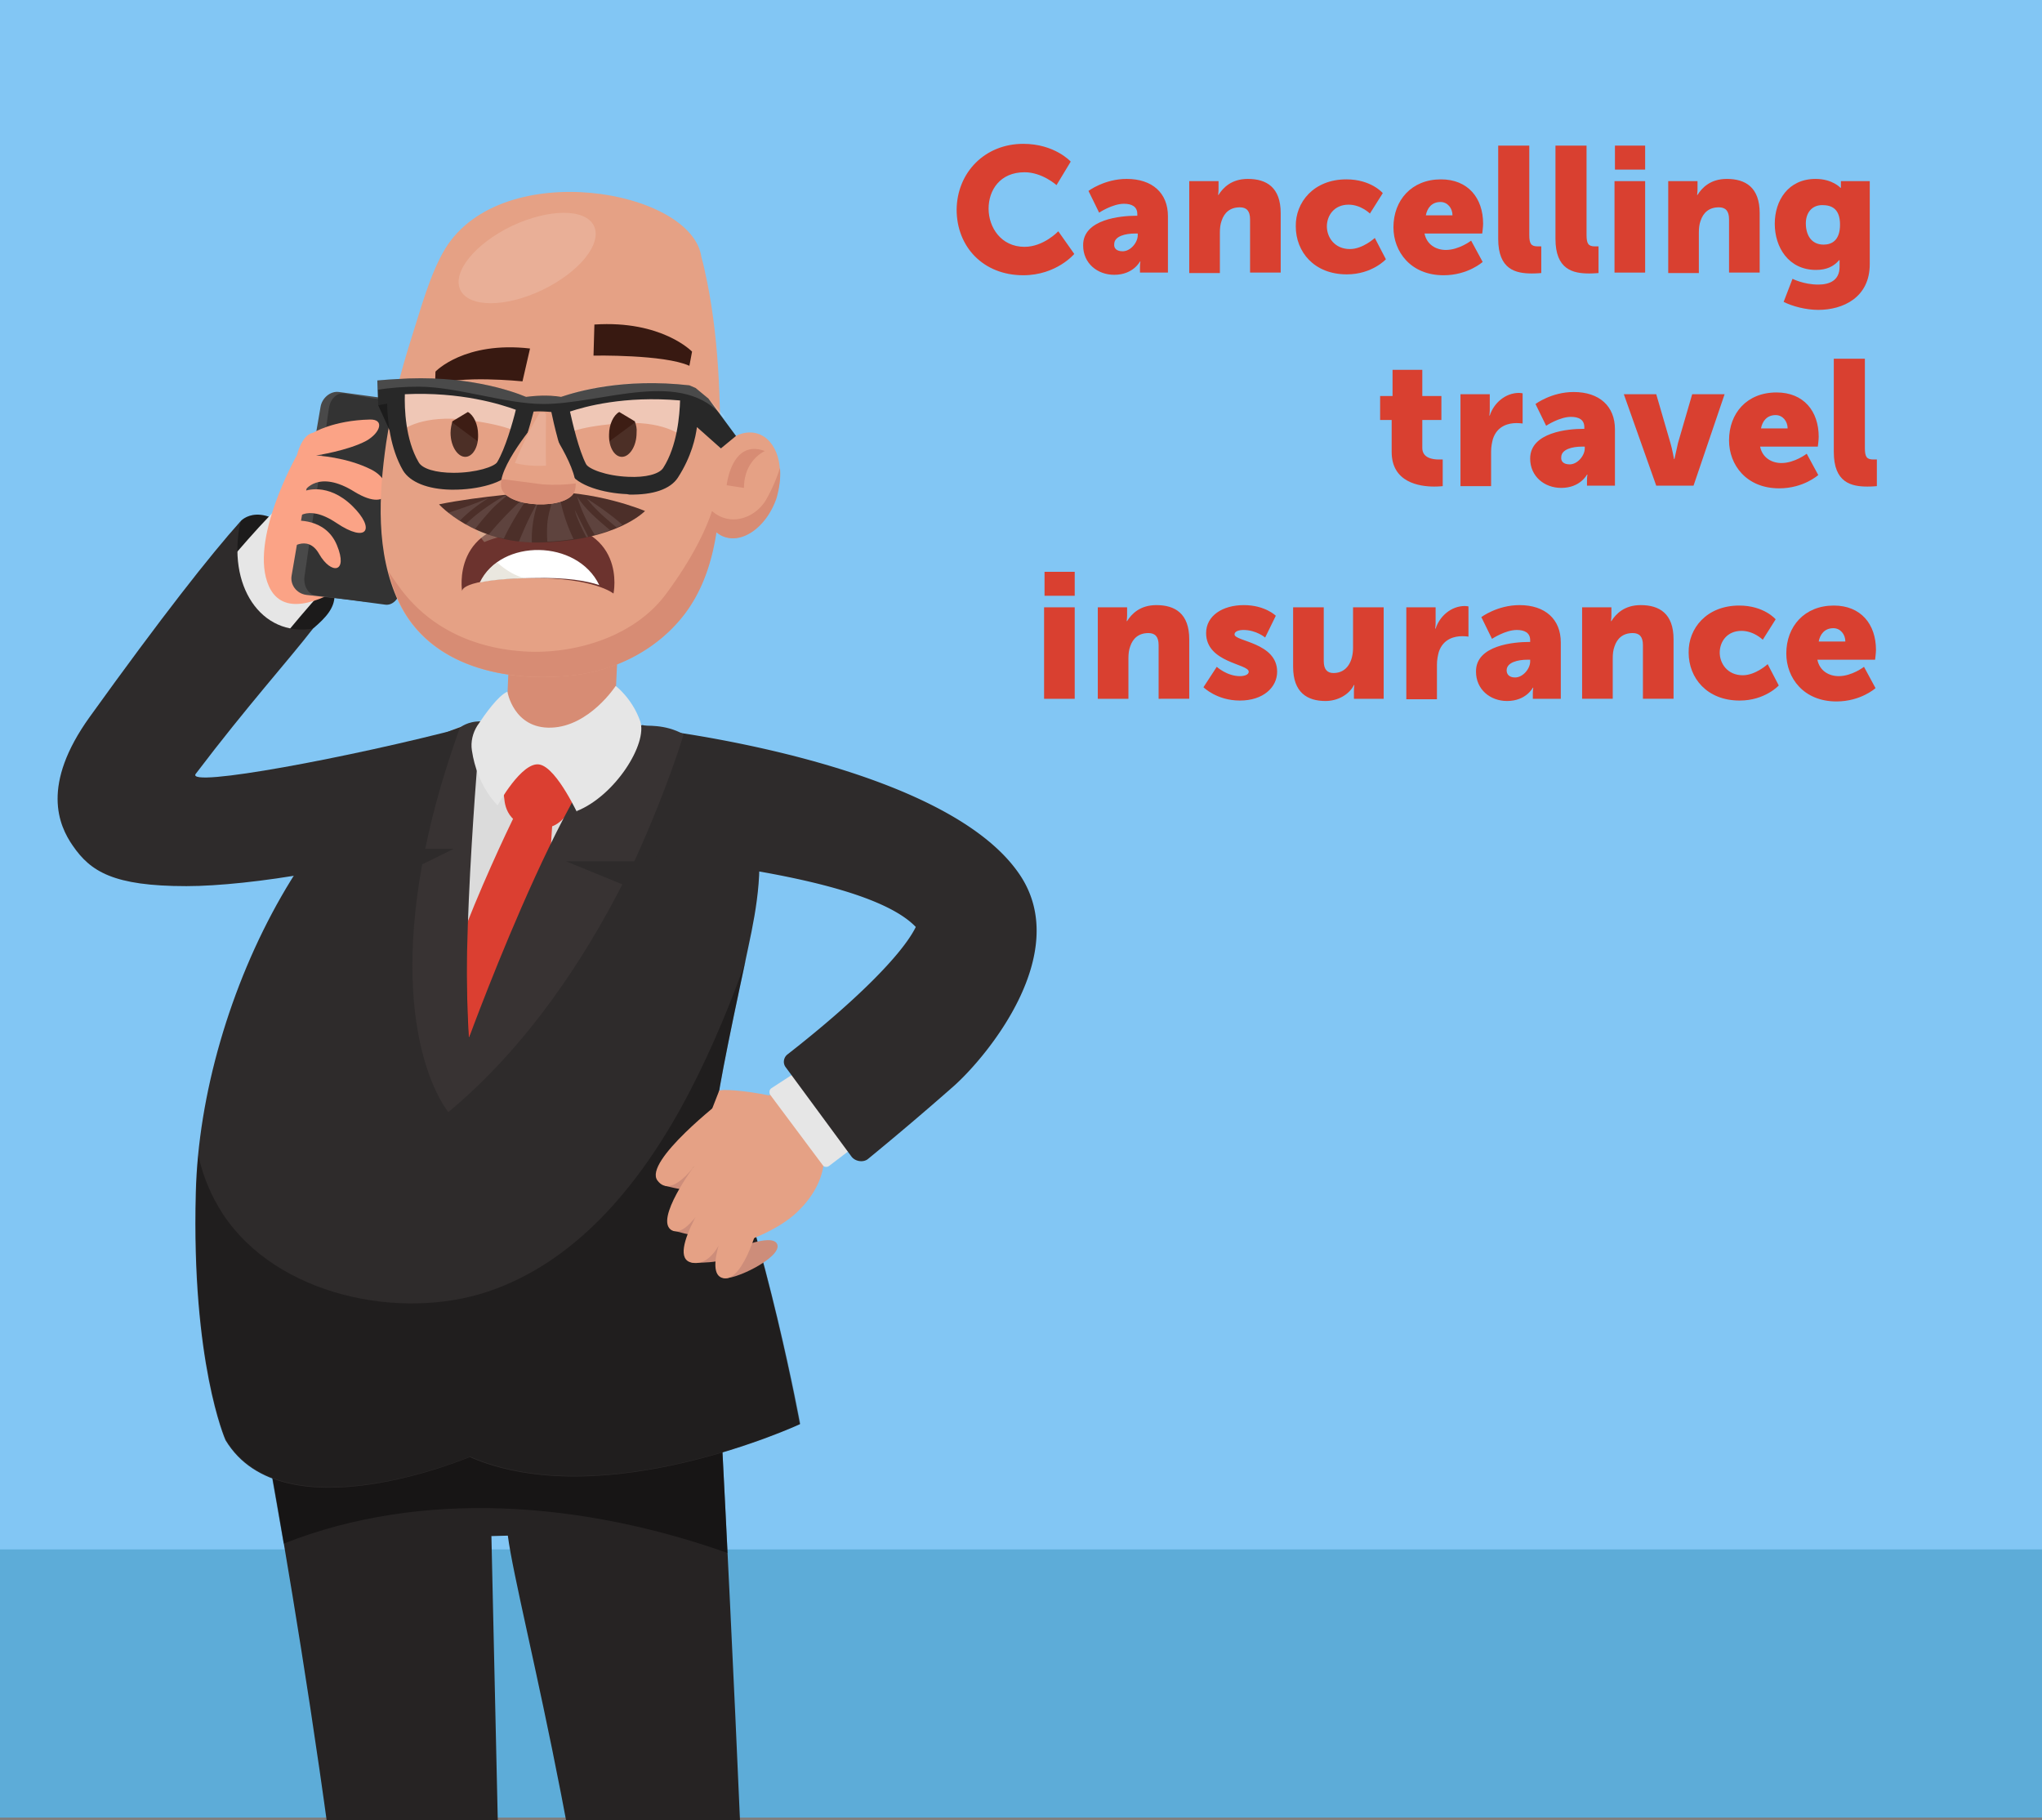 <svg xmlns="http://www.w3.org/2000/svg" xmlns:xlink="http://www.w3.org/1999/xlink" viewBox="0 0 460 410"><rect x="0" y="0" width="460" height="410" fill="#808080" stroke="none"/><path d="M0-3.3h460v410H0z" fill="#82c6f4"/><path d="M0 349h460v60.4H0z" fill="#5dacd8"/><path d="M54.2 117.4s4.8-5.6 14.4 5 7.8 14.2 1.9 19.2-23.9-5.5-16.3-24.2z" fill="#1c1b1b"/><path d="M42.9 196.5c-12.3 0-19.8-2.8-23.8-8.6-3.2-4.6-5.2-12.5 3.3-24 32-43.3 42.3-51.9 44.7-53.5l11.3 16.8s.1-.1.4-.3c-.4.3-9.5 7.7-40.1 49 0 .1-.1.1-.1.2 10.4 1 35.7-3.1 59.7-9.9l5.5 19.5c-.7.2-17 4.8-34.6 7.9-10.5 1.9-19.2 2.9-26.3 2.9z" fill="#e6e6e6"/><path d="M44.1 174.3c11.6-15.3 21-25.7 26.4-32.7-11.7 1.9-19.5-9.7-16.3-24.2-6.9 7.7-17.9 21.7-34 44.1-11 15.3-7 24.4-3.8 29 4 5.8 9.1 9.1 25.6 9.1 7.1 0 17.6-1.1 28.1-3 17.6-3.1 32.1-10.5 34.7-10.7v-22.1c-25.4 6.7-63.2 13.8-60.7 10.5z" fill="#2e2b2b"/><path d="M66.9 102.5s-11 19.3-6.3 29.6c6.1 13.3 31.5-11.3 31.5-11.3S73.1 97 70.4 97.5c-2.5.6-3.5 5-3.5 5z" fill="#fba386"/><path d="M89.6 90.1l-13.2-1.8c-2-.3-3.9 1.4-4.2 3.4l-6.5 37.9c-.4 2.1 1.1 4.1 3.3 4.4l13.1 1.5c3.6-15 6.9-30 7.5-45.4z" fill="#494949"/><path d="M74.1 91.9l-5.5 37.9c-.3 2.1.8 4.1 2.5 4.3l15.7 2.1c1.5.2 3-1.1 3.3-3.1l5.7-37.4c.3-2.1-.8-4.1-2.4-4.4l-16-2.7c-1.6-.1-3 1.3-3.3 3.3z" fill="#333"/><path d="M70.5 97.5s4.5-2.8 12.8-3c3.4-.1 2.4 3-.8 4.8-4.1 2.2-11.3 3.3-11.3 3.3s6.8.3 12.5 3.2c5.5 2.8 4.6 10.1-3.8 5-8.3-5.2-11.3-.2-11.3-.2s5.2-2.1 10.8 3.4c5.2 5.1 3.4 8.5-3.6 3.8s-9.5-.5-9.5-.5 7-.8 9.6 5.5-1.3 6.7-4 2c-2.7-4.8-7-.9-7-.9l5.6-26.4z" fill="#fba386"/><path d="M162.5 322.1l-103.4-1.7s21.1 111.9 23.1 178.4c.1 1.8 1.5 3.2 3.3 3.1l25.3-.7c1.9-.1 3.4-1.6 3.3-3.5L110.7 346l3.7-.1c2.2 17.1 22 87.5 23.5 152.7 0 1.8 1.5 3.2 3.3 3.1l25.9-.5c1.6 0 2.8-1.3 2.8-2.9-1.5-63.8-7.4-176.2-7.4-176.2z" fill="#262323"/><path d="M163.9 349.8l-1.4-27.7-103.4-1.7 4.8 27.3c31.3-12.4 67.5-9.4 100 2.1z" opacity=".4"/><path d="M151.6 245.6l-.2-80.1c-8.5-2.8-20.1-4.6-36.3-4-4.9.2-9.3 1.3-13.4 3v81.1h49.9z" fill="#dbdbdb"/><path d="M117.1 181.3s-20.5 40.9-20.3 57.6 3.7 33.9 5 34.1 16.7-26 18.2-33.7 4.6-56.5 4.6-56.5l-7.5-1.5z" fill="#db3f31"/><path d="M168.6 213.2c3.8-17.6 7.5-42-23.9-49.9-12.5 17.7-24.3 42.2-39.1 70.5-1.3-24-.2-62.5 2.7-71.3-35.3 7.7-63.1 62-64.2 106.2-1 38.2 6.6 55.5 6.7 55.7 13 21.6 55 3.8 55 3.8 30.2 13.1 74.4-7.4 74.4-7.4s-7.3-40.2-18.8-69.4c-.5-1.3 2.4-15.8 7.2-38.2z" fill="#2e2b2b"/><path d="M161.4 251.4c-.5-1.2 2.1-14.5 6.6-35.2-.2.7-.5 1.5-.7 2.2-4 10.9-8.6 21.6-14.2 31.7-9.8 17.5-23.6 34.2-43.1 40.8-19.9 6.7-47.6.9-59.7-17.3-2.8-4.3-4.6-8.7-5.6-13.3-.3 2.8-.4 5.6-.5 8.3-1 38.2 6.6 55.5 6.7 55.7 13 21.6 55 3.8 55 3.8 30.2 13.1 74.4-7.4 74.4-7.4s-7.4-40.2-18.9-69.3z" opacity=".3"/><g fill="#cd8d7a"><path d="M149.8 267.1s12.7 3.3 13.1.1-12.1-5.4-12.1-5.4l-1 5.3zm1.4 9.9s9.5 3.3 11.4-.1-9.6-4.5-9.6-4.5l-1.8 4.6z"/><path d="M155.8 284.4s7.4.4 9.8-1.9c2.4-2.2-1.5-7-5.8-4.8-4.5 2.2-4 6.7-4 6.7z"/></g><path d="M181.9 249.8c-.7-.6-1.5-1.1-2.5-1.5-1.9-.8-3.9-1.1-5.9-1.5-6.2-1.3-11.3-1.5-11.5-1.1l-1.6 4.1 2.9 31.3c1.3-.4 3.5-1 4.4-1.4 0 0 7.6-2.5 12-6.8 3.2-3.1 5.6-7 5.9-11.4.4-4.1-.5-8.9-3.7-11.7z" fill="#e5a185"/><path d="M164 282s10-4.6 11.1-1.7c1.1 3-10.3 8.4-12.2 7.5-1.4-.6 1.1-5.8 1.1-5.8z" fill="#cd8d7a"/><path d="M162.9 247.7s-18 13.9-14.8 18.2c3.1 4.2 8.4-3.4 8.4-3.4s-9.2 12.3-5.2 14.6 10.5-11.3 10.5-11.3-12.3 17.3-6 18.6 8.9-11.3 8.9-11.3-6.6 13.8-1.8 14.8 8.3-13.4 8.3-13.4l-8.3-26.8z" fill="#e5a185"/><path d="M125.6 146.6c-3.6.3-7.3.5-10.9.7l-.7 16.6c-.2 5.4 5 10.1 11.7 10.4s12.4-4 12.6-9.4l.9-19.5-13.6 1.2z" fill="#d78c74"/><path d="M100.3 56c-3.5 5.8-5.6 13.9-7.7 20.4-2.4 7.6-4.4 15.4-5.6 23.3-1.7 11.8-2.4 24.8 2.8 35.9 7 14.8 24.5 18.2 39.3 16.5 9.8-1.1 19.2-6 25.2-14 7-9.3 7.8-21.5 7.9-32.7.2-14.8-.2-30.2-3.5-44.7-.2-.9-.4-1.8-.7-2.8-2.1-15.2-44.9-22.7-57.7-1.9z" fill="#e5a185"/><path d="M113.6 179.9c-.8-4.5 1.4-10.1 7.6-9.9 8.8.2 9 9.8 8.5 10.6-1.6 2.5-3.6 5.6-6.6 5.8-9.5.8-9.4-6.2-9.5-6.5z" fill="#db3f31"/><ellipse transform="matrix(.303 -.953 .953 .303 12.223 235.339)" cx="167" cy="109.3" rx="12.2" ry="8.3" fill="#e5a185"/><path d="M175.7 105.4a36.68 36.68 0 0 1-3.2 7.3c-2.6 4.2-8.2 5.9-12.1 2.4-2.3 6.9-6.8 13.9-10.3 18.6-6.8 9.3-19.5 13.4-30.6 13.1-11.8-.4-22.5-4.9-29.5-14.5-.9-1.2-1.7-2.4-2.5-3.6a47.15 47.15 0 0 0 2.4 6.9c7 14.8 24.5 18.2 39.3 16.5 9.8-1.1 19.2-6 25.2-14 4-5.4 6-11.7 7-18.2.5.4 1.1.8 1.7 1 4.3 1.6 9.6-2.3 11.8-8.6.7-2.4 1-4.8.8-6.9zm-12 3.9s1.1-10.5 8.6-7.7c0 0-4.7 2-4.7 8.3l-3.9-.6z" fill="#d78c74"/><path d="M138.2 133.7s-4.3-3.6-18.6-3.5c-16.3.2-15.5 3-15.5 3s-2.7-15.9 17.2-15.6c20.3.3 16.9 16.1 16.9 16.1z" fill="#6c332e"/><path d="M108.1 131.2c2.3-.5 5.9-.9 11.6-1 8.1-.2 12.7.7 15.3 1.6-5-10.4-22.2-10.5-26.9-.6z" fill="#fff"/><path d="M112 126.7c-1.6 1.1-3 2.6-3.9 4.5 2.1-.4 5.3-.8 10.2-.9-2.5-.7-4.5-2-6.3-3.6zm1.5-5.9c-2.7-.3-4.6-.8-6-1.2a10.68 10.68 0 0 0 1.6 2.5c1.5-.6 2.9-1.1 4.4-1.3z" opacity=".35" fill="#c3bba5"/><path d="M98.1 83.7s6.5-6.9 21.3-5.2l-1.7 7.4s-14.6-1.5-19.7.9l.1-3.1zm57.8-4.5s-6.8-7.1-22-6.1l-.2 7s15.9-.3 21.6 2.3l.6-3.2z" fill="#381911"/><path d="M85.2 91.3l2.6 5.7.5-7.5z" fill="#1c1c1c"/><path d="M155 89.1l-1.4 9.1s-4.3-3.7-14.4-2.8c-10.1.8-11.4 2.6-11.8 2-.3-.6-1.7-6.2-1.7-6.2s15.7-5.8 29.3-2.1zm-65.2-1.4l1 9.1s4.4-3.5 14.5-2.2c10 1.3 11.3 3.1 11.7 2.5s2-6.1 2-6.1-15.5-6.4-29.2-3.3z" opacity=".4" fill="#fff"/><path d="M165.8 98.2l-6.2-8.4-2.9-2.4-1.4-.6c-14.9-1.7-25.4 1.4-28.9 2.6-3.1-.5-6.3-.2-7.9 0-3.1-1.3-13.7-5.1-29.3-4l-1.7.1-2.5.2.2 5.6 2-.4c.1 3.9.7 10.1 3.6 15.1 1.6 2.6 5.5 4.2 10.8 4.3h.6c5.2 0 11.5-1.4 13.3-4.4 2.2-3.8 4.1-10.8 4.7-13.2 1.4-.1 2.8 0 4 .1.5 2.4 2.1 9.6 4.1 13.5 1.6 3.1 7.8 4.8 12.9 5 .2 0 .4.1.6.1 5.3.1 9.2-1.2 10.9-3.8 3.1-4.8 4-9.1 4.3-11.4l5.4 4.8 3.4-2.8zm-53.8 5.9c-.6 1-4.7 2.4-9.8 2.4-4 0-7.1-.9-7.9-2.4-3-5.1-3.2-12.2-3.1-15.3 12.7-.6 21.7 2.3 25 3.5-.7 2.9-2.4 8.8-4.2 11.8zm37.4 1.3c-.9 1.4-4 2.2-7.9 2-5-.2-9-1.8-9.5-2.9-1.6-3.1-3-9.1-3.6-11.8 3.3-1.1 12.2-3.6 24.8-2.5-.1 3.2-.6 10.2-3.8 15.2z" fill="#282828"/><path d="M121.2 110.8s-13.1.9-22.3 2.8c0 0 7.9 8.8 22.4 8.6 17.6-.3 24-7.1 24-7.1s-11.2-4.8-24.1-4.3z" fill="#4c2f29"/><g fill="#fff"><path d="M101 115.5c.7.6 1.6 1.2 2.6 1.8 1.9-2 4.2-3.7 6.6-5.2-3 1.3-6.1 2.4-9.2 3.4zm9.7-.7c1.1-1.2 2.5-2.3 3.8-3.4h-.4c-.2.2-.5.3-.7.4-3 1.8-6 3.8-8.5 6.3.7.4 1.4.7 2.1 1.1 1.2-1.6 2.4-3 3.7-4.4zm9.1-3.9h-.4c-3.3 2.9-6.4 6-9.3 9.5 1.1.4 2.2.7 3.4.9 1.7-3.6 3.9-7.1 6.3-10.4zm2.1.5l-1.6 3.2c-1.3 2.4-2.4 4.9-3.4 7.4l2.9.2c-.1-3.7.6-7.4 2.1-10.8zm4-.5c-.3 0-.7 0-1-.1-.5 2.4-1.4 4.7-1.6 7.1-.1 1.4-.1 2.7 0 4.1 2.1-.1 4.1-.3 5.9-.6a37.8 37.8 0 0 1-3.3-10.5zm3.6 4a9.83 9.83 0 0 0 .5 1.6 45.38 45.38 0 0 0 2.1 4.5c.2 0 .3-.1.4-.1l-3-6zm2.7-2.6c1.9 2.5 4.3 4.5 6.7 6.5.5-.2.9-.4 1.3-.6-2.5-2.2-5.2-4.1-8-5.9zm-2.2-.5c.9 3.1 2.3 6 4 8.7 1.3-.3 2.4-.7 3.4-1.1-2.7-2.3-5.5-4.6-7.4-7.6z" opacity=".1"/><path d="M122.4 91c-8.6 0-19.4-3.9-28.1-3.9-3.1 0-6.2.2-9.2.7l-.1-2.1 2.5-.2 1.7-.1c15.7-1.1 26.2 2.7 29.3 4 1.6-.2 4.8-.4 7.9 0 3.5-1.3 13.9-4.4 28.9-2.6l1.4.6 2.9 2.4 3.7 4.1-.2.3c-9.2-11.5-27.3-3.2-40.7-3.2z" opacity=".16"/></g><path d="M121.2 94.5s-9.7 11.3-8.2 15.6 14.5 4.8 16.4.7-6.8-16.2-6.8-16.2l-1.4-.1z" fill="#e5a185"/><path d="M122.2 109.1l-9.2-1.2c-.2.8-.2 1.6 0 2.2 1.5 4.3 14.5 4.8 16.4.7.2-.5.3-1.2.3-1.9-2.4.3-4.9.4-7.5.2z" fill="#d78c74"/><g fill="#fff"><path d="M123 93.3c-.2-.3-.3-.4-.3-.4h-1.1c-2 3.4-4 7.3-5.6 11.4 2.3.6 4.6.7 7 .6-.1-3.9 0-7.8 0-11.6z" opacity=".14"/><path d="M133.8 50.9c1.9 4-3.3 10.4-11.6 14.4s-16.6 4-18.5 0 3.3-10.4 11.6-14.4c8.3-3.9 16.6-4 18.5 0z" opacity=".15"/></g><path d="M169 249.4c.5-.1 14.2-9.2 14.2-9.2l10.1 14.8-12.7 11.5-11.6-17.1z" fill="#e5a185"/><path d="M184.7 238.1c-.2 0-8.1 5.2-10.9 7-.5.3-.6 1-.3 1.5l11.8 15.8c.3.5 1 .6 1.5.2l10.5-8-12.6-16.5z" fill="#e6e6e6"/><path d="M191.8 260.5L177 240.4c-.7-.9-.5-2.2.4-2.9 15-11.7 25.8-22.4 28.9-28.7-8.9-9.3-39.2-13.5-58.9-15.9l-.5-28.7c10.7 1.3 67.6 9.6 83 33.1 11.5 17.6-7.4 40.5-15 47.3a714.5 714.5 0 0 1-19.3 16.4c-1 .9-2.9.7-3.8-.5z" fill="#2e2b2b"/><path d="M142.9 194c7.7-16.9 11.1-28.6 11.1-28.6-4.3-2.4-8.5-1.8-9.3-2-12.2-3.2-39.1 70.5-39.1 70.5-1.9-20.1 2.7-71.4 2.7-71.4-2.9-.1-4.7 1.4-4.7 1.4-3.6 10.1-6.1 18.9-7.8 27.3h6.4l-7.1 3.5c-7.3 40.3 5.9 55.8 5.9 55.8 17.9-14.9 30.6-34.5 39.2-51.3l-12.7-5.2h15.4z" fill="#383333"/><path d="M144.2 162.4c-1.8-5.1-5.5-7.9-5.5-7.9s-5.9 9.1-14.5 9.4c-8.5.3-9.9-8.1-9.9-8.1-2.1.9-5 5-6.8 7.7-1 1.6-1.5 3.6-1.2 5.5 1.2 8.2 5.8 12.4 5.8 12.4s5.4-9.9 9.4-9.2c4.1.7 9.2 12.5 8.4 10.5 8.6-3.4 16.1-15.2 14.3-20.3z" fill="#e6e6e6"/><path d="M101.9 94.9l3.5-2.1c1.3.7 2.3 2.8 2.3 5.1.1 2.9-1.3 5.1-3 5s-3.2-2.5-3.2-5.4c0-1 .2-1.8.4-2.6z" fill="#3d1d14"/><path d="M101.5 97.5c.1 2.9 1.5 5.3 3.2 5.4 1.4.1 2.6-1.4 2.9-3.5l-5.8-4.3a9.28 9.28 0 0 0-.3 2.4z" opacity=".08" fill="#fff"/><path d="M143 94.9l-3.5-2.1c-1.3.7-2.3 2.8-2.3 5.1-.1 2.9 1.3 5.1 3 5s3.2-2.5 3.2-5.4c.1-1-.1-1.8-.4-2.6z" fill="#3d1d14"/><path d="M143.4 97.5c-.1 2.9-1.5 5.3-3.2 5.4-1.4.1-2.6-1.4-2.9-3.5l5.8-4.3c.2.8.4 1.5.3 2.4z" opacity=".08" fill="#fff"/><g fill="#d94030"><path d="M230.5 32.4c7.1 0 10.7 4 10.7 4l-3.2 5.3s-3.2-2.9-7.2-2.9c-5.5 0-8.1 4-8.1 8.2s2.8 8.6 8.1 8.6c4.3 0 7.6-3.5 7.6-3.5l3.6 5.1s-4 4.8-11.5 4.8c-9 0-15-6.4-15-14.8.1-8.4 6.4-14.8 15-14.8zm25.4 16.2h.3v-.4c0-1.7-1.3-2.3-3-2.3-2.6 0-5.6 2-5.6 2l-2.4-4.9s3.6-2.7 8.6-2.7c5.8 0 9.3 3.2 9.3 8.4v12.7h-6.3v-1.2c0-.7.1-1.3.1-1.3h-.1s-1.5 3-5.8 3c-3.8 0-7-2.6-7-6.6-.1-6 8.7-6.7 11.9-6.7zm-3 8c1.8 0 3.4-2 3.4-3.6v-.4h-.6c-2.2 0-4.7.6-4.7 2.4-.1.9.5 1.6 1.9 1.6z"/><use xlink:href="#B"/><use xlink:href="#C"/><path d="M324.6 40.4c6.1 0 9.5 4.2 9.5 10 0 .7-.2 2.2-.2 2.2h-13c.5 2.5 2.6 3.7 4.8 3.7 3 0 5.7-2.1 5.7-2.1L334 59s-3.3 3-8.8 3c-7.4 0-11.3-5.3-11.3-10.8 0-6.1 4.1-10.8 10.7-10.8zm2.6 8.1c0-1.6-1.1-3-2.7-3-2 0-3 1.4-3.3 3h6z"/><use xlink:href="#D"/><use xlink:href="#D" x="12.9"/><path d="M363.7 40.8h6.9v20.6h-6.9V40.8zm.1-8h6.8v5.4h-6.8v-5.4z"/><use xlink:href="#B" x="107.9"/><path d="M409.6 64.1c2.5 0 4.8-.9 4.8-4v-1.5h-.1c-1.2 1.4-2.8 2.2-5.2 2.2-6.2 0-9.3-5.1-9.3-10.4 0-5.2 3-10.1 9.2-10.1 3.8 0 5.6 2 5.6 2h.1v-1.5h6.5v18.7c0 7.5-6 10.3-11.6 10.3-2.8 0-5.8-.8-7.8-1.8l2-5.2s2.5 1.3 5.8 1.3zm4.9-13.5c0-3.6-1.9-4.4-4-4.4-2.4 0-3.7 1.8-3.7 4.1 0 2.6 1.2 4.8 4 4.8 1.8 0 3.7-.9 3.7-4.5zm-101 44h-2.6v-5.4h2.8v-5.9h6.7v5.9h4.3v5.4h-4.3v6.3c0 2.3 2.4 2.6 3.7 2.6h.9v6s-.8.1-1.9.1c-3.3 0-9.6-.9-9.6-7.8v-7.2zm15.5-5.8h6.6v3.5c0 .7-.1 1.3-.1 1.3h.1c.9-2.8 3.5-5.1 6.6-5.1.4 0 .8.1.8.1v6.8s-.6-.1-1.4-.1c-1.6 0-4.3.5-5.3 3.6-.2.8-.4 1.7-.4 2.8v7.8H329V88.8zm27.6 7.8h.3v-.4c0-1.7-1.3-2.3-3-2.3-2.6 0-5.6 2-5.6 2l-2.4-4.9s3.6-2.7 8.6-2.7c5.8 0 9.3 3.2 9.3 8.4v12.7h-6.3v-1.2c0-.7.1-1.3.1-1.3h-.1s-1.5 3-5.8 3c-3.8 0-7-2.6-7-6.6 0-6 8.7-6.7 11.9-6.7zm-3 8c1.8 0 3.4-2 3.4-3.6v-.4h-.6c-2.2 0-4.7.6-4.7 2.4-.1.9.5 1.6 1.9 1.6zm12.2-15.8h7.3l3.2 11c.4 1.3.8 3.6.8 3.6h.1l.8-3.6 3.2-11h7.3l-7 20.6h-8.4l-7.3-20.6zm34.4-.4c6.1 0 9.5 4.2 9.5 10 0 .7-.2 2.2-.2 2.2h-13c.5 2.5 2.6 3.7 4.8 3.7 3 0 5.7-2.1 5.7-2.1l2.6 4.8s-3.3 3-8.8 3c-7.4 0-11.3-5.3-11.3-10.8 0-6.1 4-10.8 10.7-10.8zm2.5 8.1c0-1.6-1.1-3-2.7-3-2 0-3 1.4-3.3 3h6z"/><use xlink:href="#D" x="75.6" y="48"/><path d="M235.2 136.8h6.9v20.6h-6.9v-20.6zm.1-8h6.8v5.4h-6.8v-5.4zm12 8h6.6v1.8c0 .7-.1 1.3-.1 1.3h.1c1-1.6 2.9-3.6 6.6-3.6 4.2 0 7.4 1.9 7.4 7.7v13.4H261v-12.1c0-1.9-.8-2.7-2.3-2.7-2.2 0-3.5 1.2-4.1 3-.3.8-.4 1.7-.4 2.7v9.1h-6.9v-20.6zm26.8 13.4s2.3 2.1 5.2 2.1c1 0 2-.3 2-1 0-1.8-9.6-2-9.6-8.7 0-3.9 3.7-6.3 8.5-6.3s7.2 2.4 7.2 2.4l-2.4 4.9s-2-1.7-4.9-1.7c-1 0-2 .3-2 1 0 1.6 9.6 1.8 9.6 8.4 0 3.5-3.1 6.5-8.4 6.5-5.2 0-8.2-3-8.2-3l3-4.6zm17.2-13.4h6.9v12.1c0 1.9.8 2.7 2.2 2.7 3 0 4.4-2.6 4.4-5.7v-9.1h6.9v20.6H305v-1.8c0-.7.1-1.3.1-1.3h-.1c-1.1 2.2-3.7 3.6-6.4 3.6-4.1 0-7.3-1.9-7.3-7.7v-13.4zm25.5 0h6.6v3.5c0 .7-.1 1.3-.1 1.3h.1c.9-2.8 3.5-5.1 6.6-5.1.4 0 .8.1.8.1v6.8s-.6-.1-1.4-.1c-1.6 0-4.3.5-5.3 3.6-.2.8-.4 1.7-.4 2.8v7.8h-6.9v-20.7zm27.6 7.8h.3v-.4c0-1.7-1.3-2.3-3-2.3-2.6 0-5.6 2-5.6 2l-2.4-4.9s3.6-2.7 8.6-2.7c5.8 0 9.3 3.2 9.3 8.4v12.7h-6.3v-1.2c0-.7.1-1.3.1-1.3h-.1s-1.5 3-5.8 3c-3.8 0-7-2.6-7-6.6-.1-6 8.7-6.7 11.9-6.7zm-3.1 8c1.8 0 3.4-2 3.4-3.6v-.4h-.6c-2.2 0-4.7.6-4.7 2.4 0 .9.6 1.6 1.9 1.6zm15.1-15.8h6.6v1.8c0 .7-.1 1.3-.1 1.3h.1c1-1.6 2.9-3.6 6.6-3.6 4.2 0 7.4 1.9 7.4 7.7v13.4h-6.9v-12.1c0-1.9-.8-2.7-2.3-2.7-2.2 0-3.5 1.2-4.1 3-.3.8-.4 1.7-.4 2.7v9.1h-6.9v-20.6z"/><use xlink:href="#C" x="88.5" y="96"/><path d="M413.1 136.4c6.1 0 9.5 4.2 9.5 10 0 .7-.2 2.2-.2 2.2h-13c.5 2.5 2.6 3.7 4.8 3.7 3 0 5.7-2.1 5.7-2.1l2.6 4.8s-3.3 3-8.8 3c-7.4 0-11.3-5.3-11.3-10.8 0-6.1 4.1-10.8 10.7-10.8zm2.6 8.1c0-1.6-1.1-3-2.7-3-2 0-3 1.4-3.3 3h6z"/></g><defs ><path id="B" d="M267.9 40.8h6.6v1.8c0 .7-.1 1.3-.1 1.3h.1c1-1.6 2.9-3.6 6.6-3.6 4.2 0 7.4 1.9 7.4 7.7v13.4h-6.9v-12c0-1.9-.8-2.7-2.3-2.7-2.2 0-3.5 1.2-4.1 3-.3.8-.4 1.7-.4 2.7v9.1h-6.9V40.8z"/><path id="C" d="M303.3 40.4c5.6 0 8.2 3.1 8.2 3.1l-2.9 4.6s-2-2-4.8-2c-3.3 0-4.9 2.5-4.9 4.9s1.7 5.1 5.2 5.1c2.9 0 5.6-2.5 5.6-2.5l2.5 4.8s-3.1 3.4-8.8 3.4c-7.4 0-11.5-5.1-11.5-10.8-.1-5.4 4-10.6 11.4-10.6z"/><path id="D" d="M337.6 32.8h6.9v20.1c0 2 .4 2.6 1.9 2.6h.8v6s-1 .1-2.1.1c-3.7 0-7.6-.9-7.6-7.8v-21z"/></defs></svg>